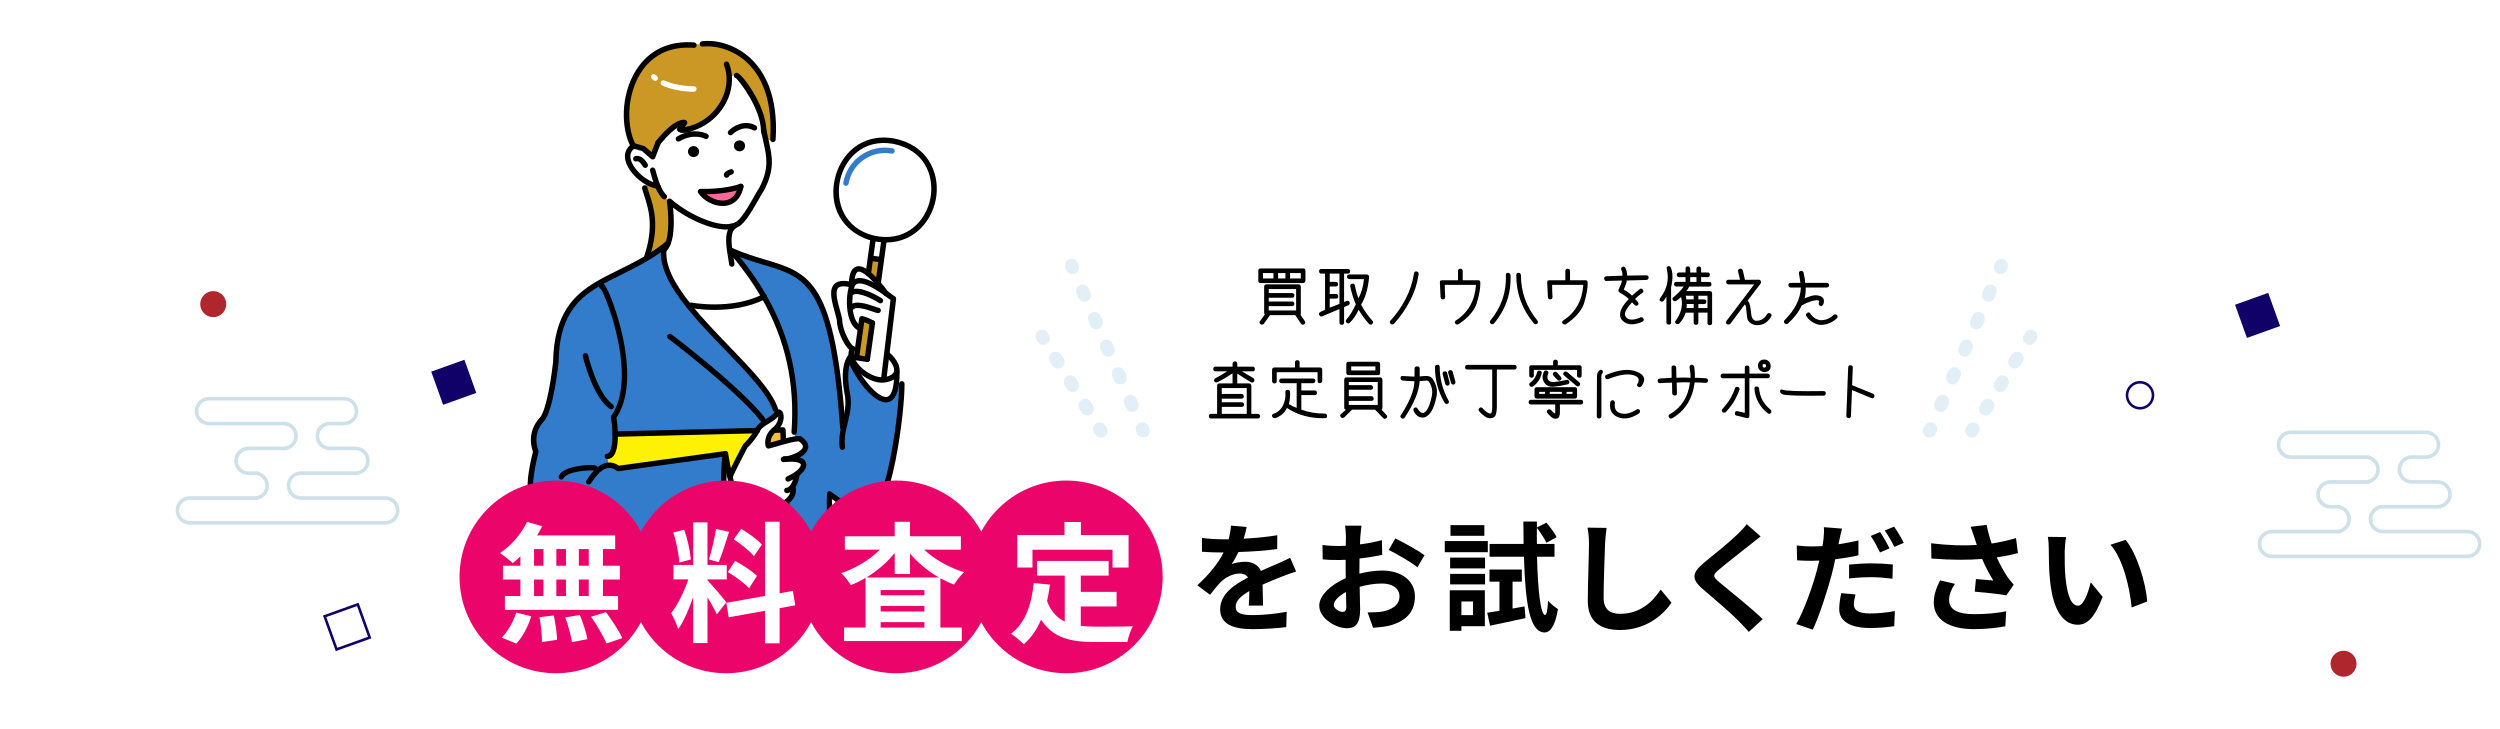 <?xml version="1.0" encoding="UTF-8"?><svg id="_レイヤー_2" xmlns="http://www.w3.org/2000/svg" width="960" height="280" xmlns:xlink="http://www.w3.org/1999/xlink" viewBox="0 0 960 280"><defs><style>.cls-1{fill:#f69;}.cls-2{fill:#eb046a;}.cls-3,.cls-4,.cls-5,.cls-6,.cls-7{fill:none;}.cls-3,.cls-5,.cls-6,.cls-7{stroke-miterlimit:10;}.cls-3,.cls-5,.cls-7{stroke:#e3eff6;stroke-linecap:round;stroke-width:5.11px;}.cls-8{fill:#fff;}.cls-9{fill:#f7bb3d;}.cls-5{stroke-dasharray:1.52 9.12;}.cls-10{filter:url(#drop-shadow-1);}.cls-6{stroke:#100169;}.cls-11{fill:#100169;}.cls-12{fill:#af272d;}.cls-13{fill:#337ccc;}.cls-14{fill:#fff103;}.cls-15{fill:#cee1ea;}.cls-16{fill:#cb9825;}.cls-7{stroke-dasharray:1.65 9.88;}.cls-17{clip-path:url(#clippath);}</style><clipPath id="clippath"><rect class="cls-4" x="184.5" y="2.07" width="179.96" height="219.45"/></clipPath><filter id="drop-shadow-1" x="190.03" y="198.33" width="244.99" height="49.05" filterUnits="userSpaceOnUse"><feOffset dx="2" dy="2"/><feGaussianBlur result="blur" stdDeviation="0"/><feFlood flood-color="#000" flood-opacity=".2"/><feComposite in2="blur" operator="in"/><feComposite in="SourceGraphic"/></filter></defs><g id="_コンテンツ"><rect class="cls-11" x="860.14" y="114.34" width="13.53" height="13.53" transform="translate(10.01 299.77) rotate(-19.73)"/><rect class="cls-11" x="167.48" y="140.03" width="13.53" height="13.53" transform="translate(-39.33 67.44) rotate(-19.73)"/><rect class="cls-6" x="126.55" y="233.97" width="13.53" height="13.53" transform="translate(-73.44 59.14) rotate(-19.73)"/><path class="cls-12" d="M903.32,258.54h0c-2.02,1.87-5.18,1.75-7.06-.27h0c-1.87-2.02-1.75-5.18.27-7.06h0c2.02-1.87,5.18-1.75,7.06.27h0c1.87,2.02,1.75,5.18-.27,7.06Z"/><path class="cls-12" d="M85.28,120.45h0c-2.02,1.87-5.18,1.75-7.06-.27h0c-1.87-2.02-1.75-5.18.27-7.06h0c2.02-1.87,5.18-1.75,7.06.27h0c1.87,2.02,1.75,5.18-.27,7.06Z"/><path class="cls-6" d="M825.16,155.45h0c-2.02,1.87-5.18,1.75-7.06-.27h0c-1.87-2.02-1.75-5.18.27-7.06h0c2.02-1.87,5.18-1.75,7.06.27h0c1.87,2.02,1.75,5.18-.27,7.06Z"/><path class="cls-15" d="M147.96,201.47h-75.06c-3.02,0-5.47-2.45-5.47-5.47s2.45-5.47,5.47-5.47h25.23l.3-.04c1.98-.29,3.47-2.01,3.47-4.02s-1.49-3.73-3.47-4.02l-.3-.04h-2.73c-3.02,0-5.47-2.45-5.47-5.47s2.46-5.47,5.47-5.47h13.81l.3-.04c1.98-.29,3.47-2.01,3.47-4.02s-1.49-3.73-3.47-4.02l-.3-.04h-28.98c-3.02,0-5.47-2.45-5.47-5.47s2.45-5.47,5.47-5.47h51.9c3.02,0,5.47,2.45,5.47,5.47s-2.45,5.47-5.47,5.47h-5.5c-2.24,0-4.06,1.82-4.06,4.06s1.82,4.06,4.06,4.06h9.9c3.02,0,5.47,2.45,5.47,5.47s-2.45,5.47-5.47,5.47h-20.99c-2.24,0-4.06,1.82-4.06,4.06s1.82,4.06,4.06,4.06h32.41c3.02,0,5.47,2.45,5.47,5.47s-2.45,5.47-5.47,5.47ZM72.9,191.94c-2.24,0-4.06,1.82-4.06,4.06s1.82,4.06,4.06,4.06h75.06c2.24,0,4.06-1.82,4.06-4.06s-1.82-4.06-4.06-4.06h-32.41c-3.02,0-5.47-2.45-5.47-5.47s2.45-5.47,5.47-5.47h20.99c2.24,0,4.06-1.82,4.06-4.06s-1.82-4.06-4.06-4.06h-9.9c-3.02,0-5.47-2.45-5.47-5.47s2.45-5.47,5.47-5.47h5.5c2.24,0,4.06-1.82,4.06-4.06s-1.82-4.06-4.06-4.06h-51.9c-2.24,0-4.06,1.82-4.06,4.06s1.82,4.06,4.06,4.06h30.07v.18c2.37.62,4.09,2.8,4.09,5.3s-1.72,4.68-4.09,5.3v.18h-14.9c-2.24,0-4.06,1.82-4.06,4.06s1.82,4.06,4.06,4.06h3.81v.18c2.37.62,4.09,2.8,4.09,5.3s-1.72,4.68-4.09,5.3v.18h-26.32Z"/><path class="cls-15" d="M947.44,214.36h-75.06c-3.02,0-5.47-2.45-5.47-5.47s2.45-5.47,5.47-5.47h25.23l.3-.04c1.98-.29,3.47-2.01,3.47-4.02s-1.49-3.73-3.47-4.02l-.3-.04h-2.73c-3.02,0-5.47-2.45-5.47-5.47s2.46-5.47,5.47-5.47h13.81l.3-.04c1.98-.29,3.47-2.01,3.47-4.02s-1.49-3.73-3.47-4.02l-.3-.04h-28.98c-3.02,0-5.47-2.45-5.47-5.47s2.45-5.47,5.47-5.47h51.9c3.02,0,5.47,2.45,5.47,5.47s-2.45,5.47-5.47,5.47h-5.5c-2.24,0-4.06,1.82-4.06,4.06s1.82,4.06,4.06,4.06h9.9c3.02,0,5.47,2.45,5.47,5.47s-2.45,5.47-5.47,5.47h-20.99c-2.24,0-4.06,1.82-4.06,4.06s1.82,4.06,4.06,4.06h32.41c3.02,0,5.47,2.45,5.47,5.47s-2.45,5.47-5.47,5.47ZM872.38,204.82c-2.24,0-4.06,1.82-4.06,4.06s1.82,4.06,4.06,4.06h75.06c2.24,0,4.06-1.82,4.06-4.06s-1.82-4.06-4.06-4.06h-32.41c-3.02,0-5.47-2.45-5.47-5.47s2.45-5.47,5.47-5.47h20.99c2.24,0,4.06-1.82,4.06-4.06s-1.82-4.06-4.06-4.06h-9.9c-3.02,0-5.47-2.45-5.47-5.47s2.45-5.47,5.47-5.47h5.5c2.24,0,4.06-1.82,4.06-4.06s-1.82-4.06-4.06-4.06h-51.9c-2.24,0-4.06,1.82-4.06,4.06s1.82,4.06,4.06,4.06h30.07v.18c2.37.62,4.09,2.8,4.09,5.3s-1.72,4.68-4.09,5.3v.18h-14.9c-2.24,0-4.06,1.82-4.06,4.06s1.82,4.06,4.06,4.06h3.81v.18c2.37.62,4.09,2.8,4.09,5.3s-1.72,4.68-4.09,5.3v.18h-26.32Z"/><path d="M501.29,103.97v3.84c-.06.52-.35.81-.87.89h-16.34c-.59,0-.89-.3-.89-.89v-3.84c0-.61.3-.91.89-.89h16.31c.59-.02.89.28.89.89ZM501.06,123.32c.27.47.19.88-.23,1.24-.52.23-.92.16-1.22-.23l-2.23-3.33h-9.68l-2.39,3.35c-.45.38-.89.41-1.31.12-.42-.44-.47-.84-.14-1.2l1.83-2.53c-.17-.12-.26-.34-.26-.63v-10.01c0-.61.3-.91.89-.91h12.3c.52,0,.81.3.89.89v10.05c0,.47-.03.73-.09.8l1.64,2.39ZM484.98,106.92h4.03v-2.06h-4.03v2.06ZM487.21,111v1.55h8.95c.58,0,.88.3.89.91,0,.58-.29.87-.87.87h-8.98v1.45h8.95c.52,0,.81.29.89.87-.02.61-.3.91-.87.91h-8.98v1.66h10.52v-8.23h-10.52ZM490.79,104.86v2.06h2.81v-2.06h-2.81ZM499.51,104.86h-4.12v2.06h4.12v-2.06Z"/><path d="M517.54,103.29c.58,0,.88.29.89.87-.02.61-.3.91-.87.91h-1.43v10.9l.94-.4c.55-.22.94-.06,1.17.47.19.53.04.92-.45,1.17l-1.66.7v5.91c0,.62-.3.92-.89.89-.59,0-.89-.3-.89-.91v-5.13l-6.66,2.81c-.52.16-.88-.02-1.1-.54-.23-.53-.09-.91.45-1.15l1.78-.87v-13.85h-1.41c-.56,0-.86-.3-.89-.91,0-.58.3-.87.91-.87h10.1ZM514.35,116.72v-11.65h-3.73v3.16h2.27c.59,0,.89.29.89.87.05.61-.24.91-.87.91h-2.3v2.88h2.37c.58,0,.88.3.91.89,0,.61-.3.91-.89.89h-2.39v3.47l3.73-1.43ZM524.85,105.4c.22,0,.45.1.68.3.14.16.21.38.21.68-.41,4.45-1.44,7.99-3.09,10.62,1.19,2.19,2.62,4.22,4.29,6.09.41.38.45.77.12,1.17-.31.48-.74.55-1.29.21-1.48-1.64-2.84-3.48-4.05-5.51-.97,2.06-2.09,3.7-3.35,4.9-.36.45-.8.45-1.31,0-.39-.3-.38-.71.02-1.24,1.28-1.44,2.47-3.38,3.56-5.81-.84-1.78-1.55-4.04-2.13-6.77-.08-.66.14-1.02.66-1.1.53-.14.91.09,1.12.68.42,2.23.88,3.87,1.38,4.9,1.12-2.12,1.82-4.57,2.09-7.34h-5.62c-.58-.08-.87-.38-.87-.89,0-.59.3-.89.89-.89h6.7Z"/><path d="M544,104.25c.55.09.8.43.77,1.01-.53,3.62-1.64,7.04-3.32,10.25s-3.75,6.17-6.2,8.87c-.42.3-.82.3-1.2,0-.45-.44-.49-.85-.12-1.24,2.34-2.56,4.3-5.38,5.88-8.44s2.63-6.28,3.16-9.66c.05-.61.38-.88,1.01-.8Z"/><path d="M567.2,116.06c-.91,3.08-3.28,5.89-7.12,8.44-.5.2-.9.13-1.2-.21-.41-.45-.32-.88.26-1.27,4.69-3.08,7.23-7.62,7.64-13.62h-11.98c0,1.47.05,3.02.16,4.66-.06.62-.32.91-.77.87-.59.08-.93-.21-1.01-.87-.11-2.12-.2-3.98-.26-5.55,0-.3.05-.52.14-.67s.35-.22.77-.22h6.05v-3.52c0-.61.3-.91.89-.91s.91.3.91.91v3.52h5.88c.56-.05.86.24.89.87.06,1.97-.36,4.49-1.27,7.57Z"/><path d="M580.05,105.56c.3,7.05-1.84,13.29-6.42,18.73-.42.3-.82.3-1.2,0-.45-.45-.49-.86-.12-1.22,4.2-5.08,6.19-10.88,5.95-17.39-.03-.64.24-.95.82-.91.5,0,.82.27.96.8ZM583.24,104.76c.45.02.72.34.8.96,0,6.42,2.1,12.2,6.3,17.34.31.42.31.83,0,1.22-.52.34-.96.31-1.34-.09-4.56-5.5-6.81-11.68-6.75-18.54-.02-.64.31-.94.98-.89Z"/><path d="M608.41,116.06c-.91,3.08-3.28,5.89-7.12,8.44-.5.2-.9.13-1.2-.21-.41-.45-.32-.88.26-1.27,4.69-3.08,7.23-7.62,7.64-13.62h-11.98c0,1.47.05,3.02.16,4.66-.06.62-.32.91-.77.87-.59.08-.93-.21-1.01-.87-.11-2.12-.2-3.98-.26-5.55,0-.3.05-.52.14-.67s.35-.22.77-.22h6.05v-3.52c0-.61.3-.91.89-.91s.91.3.91.91v3.52h5.88c.56-.05.86.24.89.87.06,1.97-.36,4.49-1.27,7.57Z"/><path d="M633.1,106.61c-.08.53-.37.83-.87.89l-7.55.21c-.03.66-.41,1.83-1.15,3.52,1.5.84,2.55,1.61,3.16,2.3.86-.81,1.84-1.63,2.93-2.46.36-.38.77-.34,1.22.12.33.45.29.86-.12,1.22-1.27.91-2.21,1.7-2.84,2.37l1.1,1.24c.34.47.3.88-.14,1.24-.42.23-.82.17-1.2-.19l-.94-.98c-1.77,1.91-2.67,3.36-2.71,4.37s.48,1.71,1.55,2.1,2.56.16,4.46-.7c.52-.12.9.08,1.15.61.19.42,0,.8-.54,1.12-2.59,1.09-4.7,1.24-6.3.43s-2.34-1.99-2.19-3.56,1.25-3.46,3.32-5.66c-.89-.86-2.05-1.67-3.49-2.44-.42-.31-.56-.69-.42-1.12.8-1.69,1.23-2.86,1.29-3.52l-5.77.16c-.61.08-.95-.19-1.03-.8-.03-.64.3-.98,1.01-1.01l5.98-.21c.06-.81-.08-1.54-.42-2.18-.22-.58-.08-.98.42-1.2.41-.25.79-.11,1.15.42.45.94.67,1.91.66,2.93l7.38-.12c.55.02.84.31.89.89Z"/><path d="M641.58,102.7c.83,1.92.87,4.45.12,7.59v13.59c0,.52-.3.77-.91.77-.58-.02-.88-.31-.89-.89v-9.82l-.98,1.48c-.36.42-.77.52-1.22.3-.52-.28-.58-.7-.19-1.27,2.58-3.34,3.45-6.94,2.6-10.78-.19-.72-.1-1.17.26-1.36.52-.23.92-.11,1.22.38ZM656.58,105.51c-.02.61-.3.91-.87.91h-2.48v1.83h3.07c.61.02.91.34.89.98-.02.55-.31.82-.89.82h-7.66c-.28.69-.66,1.26-1.12,1.71h8.88c.7.02,1.05.32,1.05.91v11.32c0,.58-.3.88-.89.89-.59-.02-.89-.28-.89-.8l.02-4.03h-3.52v3.8c0,.58-.3.87-.91.87s-.89-.3-.89-.91v-3.75h-3.09c-.48,1.61-1.34,3.04-2.55,4.29-.44.2-.84.16-1.22-.12-.38-.45-.34-.87.09-1.24,2.06-2.95,2.71-5.92,1.95-8.91-.66.59-1.29,1.08-1.9,1.45-.45.25-.85.19-1.2-.19-.39-.53-.31-.96.23-1.29,1.41-1.09,2.7-2.43,3.89-4.01h-2.84c-.58-.09-.88-.4-.91-.91.03-.59.34-.89.94-.89h3.49v-1.83h-2.46c-.59,0-.89-.3-.89-.89.03-.59.33-.89.89-.89h2.46v-1.43c0-.62.3-.93.89-.91.52,0,.81.29.89.87v1.48h2.41v-1.41c0-.59.3-.89.89-.89s.89.26.89.77v1.52h2.46c.58-.02.88.27.89.87ZM650.37,114.96v-1.41h-3.05c.12.39.19.86.19,1.41h2.86ZM650.37,118.29v-1.55h-2.7c.08.48.06,1-.05,1.55h2.74ZM649.04,106.43v1.83h2.41v-1.83h-2.41ZM655.67,118.29v-4.73h-3.49v1.41h2.18c.58,0,.88.3.89.89-.03.59-.32.89-.87.89h-2.2v1.55h3.49Z"/><path d="M669.24,103.85c.34,1.47.62,2.66.82,3.59l5.34-.02c.3,0,.54.15.73.45s.17.63-.05,1.01l-5.04,6.63c.44.25.76.86.96,1.82s.36,2.09.48,3.4.68,2.12,1.68,2.45c1.88.09,3.32-.73,4.34-2.46.3-.5.7-.64,1.2-.42.58.25.73.66.45,1.22-1.48,2.56-3.61,3.65-6.38,3.26-1.78-.5-2.75-1.53-2.91-3.09s-.28-2.71-.36-3.45-.26-1.17-.53-1.31c-.34.44-2.2,2.92-5.55,7.45-.42.28-.82.34-1.2.16-.5-.33-.59-.76-.26-1.29,3.61-4.81,7.16-9.49,10.64-14.04h-9.87c-.58-.08-.87-.38-.87-.89,0-.59.3-.89.89-.89h4.43c-.27-.97-.52-2.01-.75-3.12-.16-.59.07-.97.68-1.12.61-.09.98.13,1.12.68Z"/><path d="M693.39,110.41c.03,1.75-.11,3.14-.42,4.17-.03-.03.67-.3,2.11-.81s2.77-.52,4.01-.04c1.25.58,1.61,1.6,1.08,3.07-.28.55-.62.79-1.01.73-.59-.17-.85-.52-.77-1.03.28-.72.22-1.11-.19-1.17-1.64-.16-3.77.51-6.38,1.99-1.03,2.39-2.8,4.71-5.3,6.96-.52.28-.96.2-1.34-.23-.23-.52-.16-.92.21-1.22,3.92-3.94,5.97-8.08,6.14-12.42h-3.8c-.58.02-.91-.27-1.01-.87,0-.61.3-.91.91-.91h3.7c-.05-.75-.23-1.95-.54-3.59-.09-.58.16-.91.77-1.01.52-.08.85.15,1.01.68.41,1.77.61,3.07.61,3.91h8.3c.52,0,.81.29.89.87.05.52-.27.82-.96.91h-8.04ZM695.21,120.44c.84,1.36,2.09,2.2,3.73,2.53,2,.05,3.72-.64,5.16-2.06.45-.3.9-.27,1.34.09.3.39.27.8-.09,1.24-1.94,1.78-4.17,2.62-6.7,2.51-2.17-.48-3.84-1.59-4.99-3.33-.3-.53-.2-.95.3-1.24.47-.38.89-.29,1.27.26Z"/><path d="M483.88,159.79c-.02.61-.3.91-.87.91h-17.93c-.58,0-.87-.3-.87-.91s.3-.87.89-.87h2.27v-10.8c0-.59.3-.89.89-.89h5.04v-3.87c-1.81,1.23-3.75,2.38-5.81,3.45-.59.14-1,0-1.22-.45-.19-.48-.04-.86.45-1.12,1.69-.89,3.19-1.77,4.5-2.65h-4.45c-.56,0-.85-.3-.87-.91,0-.59.3-.89.89-.89h6.52v-1.12c0-.59.3-.89.89-.89s.91.32.91.96v1.05h5.88c.53-.05.83.26.89.91,0,.59-.29.89-.87.89h-4.12c1.5.88,3,1.77,4.5,2.67.3.3.37.7.21,1.2-.38.45-.78.56-1.22.33-2.19-1.34-3.95-2.45-5.27-3.33v3.77h4.52c.52,0,.81.29.89.87v10.83h2.46c.52,0,.81.29.89.87ZM469.16,158.93h9.59v-9.91h-9.59v2.25h7.55c.53,0,.84.31.91.94-.03.58-.34.87-.91.87h-7.55v1.38h7.62c.59,0,.91.3.94.89-.02.59-.31.89-.89.89h-7.66v2.7Z"/><path d="M509.59,159.68c.08.58-.21.88-.87.91-5.48.12-10.33-1.18-14.53-3.91-.89,1.84-2.37,3.13-4.43,3.87-.58.12-.98-.06-1.22-.56-.25-.52-.06-.89.56-1.12,1.66-.61,2.86-1.7,3.61-3.28s1.04-3.2.87-4.88c-.08-.64.18-.98.77-1.01.62-.06.96.2,1.01.8.12,1.48-.02,3.04-.42,4.66,1.03.66,2.02,1.14,2.98,1.45v-9.47h-5.81c-.59-.06-.89-.35-.89-.87-.02-.61.28-.91.89-.91h12.12c.58,0,.88.3.89.91-.08.52-.38.8-.89.87h-4.52v2.79h5.11c.56,0,.86.3.89.91-.03.58-.32.87-.87.87h-5.13v5.58c2.77,1.05,5.76,1.55,8.98,1.52.48.02.79.3.91.87ZM489.37,147.23c-.59-.02-.89-.32-.89-.91v-4.29c0-.61.3-.91.89-.91h7.9v-1.92c0-.59.3-.89.89-.89.59-.02.89.28.89.89v1.92h7.8c.59,0,.89.3.89.89v4.27c-.08.52-.38.8-.89.87-.59-.02-.89-.31-.89-.89v-3.33h-15.7v3.42c0,.61-.3.91-.89.89Z"/><path d="M532.4,160.57c-.38.34-.79.34-1.24,0l-3.14-3.26h-8.84l-2.93,2.91c-.52.44-.96.43-1.34-.02-.38-.42-.38-.81-.02-1.17l1.97-1.71c-.45,0-.68-.27-.68-.8v-10.64c0-.64.3-.96.89-.96h12.89c.61.02.91.34.89.96v10.66c-.03.52-.15.77-.35.77l1.9,2.04c.38.41.38.81,0,1.22ZM516.98,143.25v-3.45c0-.59.3-.89.89-.89h11.2c.58,0,.88.33.89.98v3.47c0,.45-.25.68-.75.68h-11.27c-.56,0-.88-.27-.96-.8ZM517.94,146.69v1.2h8.41c.52,0,.81.3.89.91.03.58-.27.87-.89.87h-8.41v2.48h8.67c.52,0,.81.3.89.91,0,.58-.3.87-.89.87h-8.67v1.57h11.11v-8.81h-11.11ZM518.86,140.69v1.57h9.3v-1.57h-9.3Z"/><path d="M538.81,144.4c.66.06,2.11.14,4.36.23l.02-2.95c-.03-.58.23-.91.8-.98.77-.06,1.16.21,1.17.82v3.02l1.9-.14c1.52-.14,2.55.25,3.12,1.17,1.42,2.06,1.9,4.3,1.43,6.71s-1.1,4.27-1.89,5.55-1.65,2.09-2.59,2.4c-1.84.42-3.27-.38-4.27-2.39-.22-.48-.14-.88.23-1.2.5-.31.91-.23,1.24.23.88,1.41,1.68,1.95,2.41,1.62.55-.22,1.09-.83,1.63-1.84s1.02-2.51,1.43-4.5.07-3.82-1.04-5.47c-.17-.47-.7-.63-1.57-.49l-2.04.14c-.19,3.86-2.14,8.59-5.86,14.2-.45.3-.88.3-1.27,0-.38-.47-.38-.88,0-1.22,3.38-5.23,5.08-9.54,5.11-12.91-2.44-.09-3.98-.2-4.64-.3-.47-.06-.7-.4-.68-1.01.06-.61.39-.84.98-.7ZM552.85,140.97c0,4.42,1.11,8.67,3.33,12.75.28.36.27.76-.02,1.2-.53.3-.98.26-1.36-.12-2.55-4.38-3.8-8.95-3.75-13.73-.03-.67.27-1,.89-.98.59-.06.9.23.91.89ZM555.71,143.29l.96,3.7c.09.52-.12.88-.66,1.1-.53.02-.88-.2-1.03-.66l-.98-3.7c-.16-.73.08-1.11.7-1.12.59-.08.93.15,1.01.68ZM557.82,142.73l1.05,3.82c.08.5-.11.88-.56,1.12-.47.09-.84-.09-1.1-.56l-1.08-3.82c-.16-.58.04-.95.59-1.12.52-.14.88.05,1.1.56Z"/><path d="M582.39,141c-.02.61-.3.91-.87.91h-6.73v14.6c0,.8-.11,1.62-.32,2.48s-.77,1.38-1.66,1.56-1.77-.03-2.61-.63-1.57-1.25-2.18-1.96c-.34-.39-.34-.8.02-1.22.41-.41.82-.41,1.24,0,.62.7,1.21,1.23,1.75,1.59s.99.51,1.36.46.57-.82.62-2.29v-14.6h-9.54c-.59,0-.88-.3-.87-.89s.32-.89.91-.89h17.98c.56,0,.86.29.89.87Z"/><path d="M607.91,154.43c-.02.59-.31.89-.89.89h-8.02v3.16c0,.62-.11,1.15-.32,1.58s-.63.67-1.25.73-1.22-.18-1.79-.7-1.06-1.02-1.46-1.49c-.36-.52-.29-.92.21-1.22.36-.31.76-.28,1.2.09.36.41.72.76,1.08,1.07s.54.27.54-.11v-3.12h-9.33c-.56,0-.86-.3-.89-.89.03-.59.33-.89.89-.89h19.15c.58,0,.88.3.89.89ZM588.64,148.43c-.47.2-.87.13-1.2-.21-.36-.55-.29-.98.21-1.31,1.33-.98,2.19-2.27,2.58-3.87.14-.59.51-.82,1.1-.68.58.09.8.43.68,1.01-.48,2.12-1.61,3.81-3.38,5.06ZM587.23,144.14v-3c0-.59.3-.89.91-.89h8.25v-1.24c0-.59.3-.89.91-.89s.89.3.89.89v1.24h8.27c.59,0,.89.29.89.87v3.02c0,.58-.29.88-.87.89-.61-.03-.91-.33-.91-.89v-2.11h-16.57v2.11c0,.58-.29.88-.87.89-.61-.03-.91-.33-.91-.89ZM589.25,152.11v-2.53c0-.59.3-.89.91-.89h14.55c.59,0,.89.29.89.87v2.58c0,.61-.29.91-.87.91h-14.6c-.59,0-.89-.31-.89-.94ZM591.05,151.24h2.27v-.77h-2.27v.77ZM594.5,143.5c-.41.89-.41,1.67-.01,2.34s1.23.95,2.48.83,2.75-.37,4.49-.76c.5-.2.88-.03,1.15.52.17.56-.05.95-.66,1.15-1.91.47-3.68.77-5.33.91s-2.86-.41-3.64-1.64-.84-2.58-.16-4.03c.22-.52.6-.67,1.15-.47.58.2.76.59.54,1.15ZM599.75,151.24v-.77h-4.64v.77h4.64ZM598.04,145.87l-1.5-1.62c-.38-.53-.34-.97.12-1.31.38-.3.77-.27,1.2.07l1.52,1.71c.33.44.3.84-.07,1.22-.47.33-.89.3-1.27-.07ZM605.33,148.17l-4.71-3.98c-.44-.38-.47-.78-.09-1.22.36-.38.76-.42,1.2-.14l4.73,3.98c.44.38.46.8.07,1.27-.38.39-.77.42-1.2.09ZM603.83,150.47h-2.27v.77h2.27v-.77Z"/><path d="M615.33,142.26c.3.36.27.76-.09,1.2-.27.28-.37.95-.3,2.02v14.37c-.08.52-.38.8-.89.87-.59-.06-.89-.36-.89-.89l.07-14.48c-.02-1.33.13-2.19.45-2.58.61-.84,1.16-1.01,1.66-.49ZM628.55,142.74c3.03,1.21,3.62,3.07,1.78,5.57-.36.34-.77.45-1.22.3-.52-.36-.62-.77-.33-1.22,1.02-1.72.4-2.85-1.84-3.4s-5.38-.02-9.41,1.57c-.58.16-.95-.04-1.12-.59-.16-.53.03-.89.56-1.08,4.69-1.98,8.55-2.37,11.58-1.16ZM619.36,153.68c.44.16.7.48.77.98-.34,2.16.37,3.5,2.14,4.03s3.85.05,6.22-1.45c.44-.3.84-.19,1.22.33.16.53.02.95-.42,1.24-2.92,1.89-5.59,2.36-7.99,1.39s-3.39-2.88-2.95-5.75c.14-.52.48-.77,1.01-.77Z"/><path d="M655.9,146.11c-.09.64-.42.95-.98.91-1.47-.11-2.86-.16-4.17-.16-.81,6.33-3.7,10.91-8.65,13.76-.53.2-.93.09-1.2-.33-.31-.55-.2-.96.33-1.24,4.42-2.53,7-6.59,7.73-12.19-1.5-.12-3.2-.11-5.11.05l.09,4.1c-.02.61-.28.9-.8.87-.59-.06-.93-.34-1.01-.84l-.07-4.1c-1.27,0-2.78.06-4.55.19-.59.05-.92-.23-.98-.82-.03-.61.26-.93.87-.96,1.78-.12,3.29-.22,4.52-.28l-.05-3.84c-.03-.62.27-.92.91-.89.56,0,.85.3.87.89l.09,3.82c2.02-.09,3.82-.09,5.41.02.05-1.12-.07-2.42-.35-3.89-.08-.59.14-.96.66-1.1.53-.08.91.15,1.12.68.23,1.61.32,3.05.26,4.31,1.28,0,2.66.06,4.12.19.61.05.91.34.91.87Z"/><path d="M678.74,145.24h-6.98v14.44c0,.78-.42,1.05-1.27.8l-3.63-.89c-.53-.09-.75-.43-.66-1.01.09-.62.46-.84,1.1-.66l2.7.61v-13.29h-8.39c-.59,0-.89-.3-.89-.89s.3-.89.89-.89h8.39v-2.2c0-.59.3-.89.89-.89.59-.02.89.3.89.96v2.13h6.94c.59,0,.9.3.91.89-.02.59-.31.89-.89.89ZM667.98,149.65c-.31.92-.85,2.12-1.62,3.61s-1.98,3.15-3.66,4.99c-.44.28-.84.3-1.22.05-.36-.42-.37-.85-.02-1.29,1.52-1.7,2.63-3.24,3.34-4.61s1.18-2.43,1.39-3.18c.14-.56.51-.78,1.1-.66.58.16.8.52.68,1.08ZM680.12,158.43c-.33.52-.73.62-1.22.33-3.12-2.44-4.86-5.56-5.2-9.38-.03-.66.23-.98.8-.98.53-.02.86.23.98.73.3,3.33,1.74,6.03,4.34,8.11.42.34.52.74.3,1.2ZM675.75,138.7c.43-.42.97-.63,1.63-.63.59-.05,1.15.13,1.68.53s.82.99.88,1.77c.06,1.66-.8,2.49-2.6,2.51-1.48-.28-2.25-1.12-2.3-2.51.05-.69.29-1.24.71-1.66ZM677.4,141.18c.55-.02.8-.28.77-.8-.05-.39-.31-.59-.8-.61-.36.03-.54.23-.54.59-.03.45.16.73.56.82Z"/><path d="M700.21,150.18c.59,0,.9.28.91.84-.03.61-.33.91-.89.91-9.44.12-14.68-.05-15.73-.52-.64-.25-.96-.66-.96-1.22.05-.59.38-.77.98-.54,1.02.48,6.24.66,15.68.52Z"/><path d="M719.77,152.32c-.22.58-.59.77-1.1.56l-7.5-3.09-.4,9.87c-.06.64-.35.94-.87.89-.61-.03-.91-.33-.91-.89l.7-18.47c.02-.72.35-1.02,1.01-.91.56.06.82.36.77.89l-.26,6.75,8.09,3.3c.41.19.56.55.47,1.1Z"/><line class="cls-3" x1="779.79" y1="129.17" x2="779.34" y2="129.89"/><line class="cls-5" x1="774.52" y1="137.64" x2="760.07" y2="160.88"/><line class="cls-3" x1="757.66" y1="164.75" x2="757.21" y2="165.48"/><line class="cls-3" x1="768.5" y1="101.94" x2="768.16" y2="102.72"/><line class="cls-7" x1="764.24" y1="111.79" x2="743.29" y2="160.16"/><line class="cls-3" x1="741.33" y1="164.69" x2="740.99" y2="165.48"/><line class="cls-3" x1="400.16" y1="129.17" x2="400.61" y2="129.89"/><line class="cls-5" x1="405.43" y1="137.64" x2="419.89" y2="160.88"/><line class="cls-3" x1="422.3" y1="164.75" x2="422.75" y2="165.48"/><line class="cls-3" x1="411.46" y1="101.94" x2="411.79" y2="102.72"/><line class="cls-7" x1="415.72" y1="111.79" x2="436.67" y2="160.16"/><line class="cls-3" x1="438.63" y1="164.69" x2="438.97" y2="165.48"/><g class="cls-17"><path class="cls-8" d="M339.42,144.95c.21-1.72.61-5.02,1.07-8.86h0l.36.04c2.43,2.19,3.93,4.74,3.46,6.7-.35,1.47-1.79,2.61-4.75,3.03l-.14-.89h0Z"/><path class="cls-8" d="M335.32,91.49c-23.4-5.71-15.96-41.48,7.86-37.28,23.96,4.79,18.09,38.69-3.7,37.84-1.33-.05-2.71-.23-4.15-.56h0Z"/><path class="cls-8" d="M344.41,142.85c0,1.65-.06,3.08-.2,4.3-1.92,16.76-17.07-4.43-17.54-9.57l.02-.02.38-.11c1.28,4.36,7.92,9.01,12.34,8.43.05,0,.1-.02.16-.02,2.96-.41,4.4-1.56,4.75-3.03l.09.02Z"/><path class="cls-8" d="M335.28,91.65l.05-.16c1.44.33,2.82.51,4.15.56v.21c-.29,1.97-.65,4.67-1.03,7.44l-1.23-.17h0s-2.86-.39-2.86-.39h0l-.11-.02h0c.35-2.57.71-5.17,1.03-7.48h0Z"/><path class="cls-16" d="M334.25,99.13l.11.02h0l2.86.38h0s1.23.18,1.23.18c-.45,3.3-.92,6.7-1.25,9.08l-.03.02c-1.14-1.32-2.46-2.71-3.76-3.77l.02-.02c.26-1.84.54-3.86.81-5.89h0Z"/><path class="cls-16" d="M333.03,137.96l-4.18-.63.05-.33c.1-.72.24-1.69.4-2.82.34-2.42.78-5.51,1.14-8.08.21-1.5.39-2.82.52-3.71,1.46.37,2.82.96,4.04,1.65h0l-1.96,13.91h0Z"/><path class="cls-8" d="M327.44,133.9l1.85.28c-.16,1.13-.3,2.1-.4,2.82l-.05.33,4.18.63h0s1.96-13.92,1.96-13.92h0c-1.22-.69-2.58-1.28-4.04-1.65-.13.89-.31,2.21-.52,3.71l-.37-.05c-4.81-2.59-4.25-13-2.8-16.6h0c2.15-4.01,8.76.16,12.87,3.11,1.3.93,2.36,1.74,2.94,2.13-.45,3.69-1.65,13.66-2.58,21.4-.47,3.84-.86,7.14-1.07,8.86h0s.14.9.14.9c-.05,0-.1.02-.16.02-4.43.58-11.06-4.07-12.34-8.43-.37-1.24-.3-2.47.37-3.54Z"/><path class="cls-8" d="M337.17,108.82c1.35,1.56,2.44,3.03,2.96,3.73-4.11-2.95-10.72-7.12-12.87-3.12h0s-.26-.09-.26-.09h0c.09-7.51,3.2-6.93,6.42-4.31,1.3,1.06,2.61,2.45,3.76,3.77h0Z"/><path class="cls-8" d="M327.26,109.44c-1.45,3.61-2.01,14.01,2.8,16.6l.37.05c-.36,2.57-.79,5.66-1.14,8.08l-1.85-.28c-1.46-.26-5.1-6.77-5.06-11.07-1.22-6.07-6.15-16.18,4.61-13.49h0l.26.09Z"/><path class="cls-13" d="M303.83,187.47c1.68-1.66,2.36-5.19,2.08-5.34l-.03-.05c4.29-3.07,3.92-6.52-4.48-5.74,4.02-.47,11.74-3.82,5.74-7.88-.4-.07-1.01-.03-1.74.08l-.44-2.61c1.22-16.48-1.26-33.99-11.56-51.99-3.38-5.89-7.58-11.82-12.77-17.79,25.1,11.21,37.95-.77,43.04,68.11l.31.07c.95-4.29,2.48-8.29,1.24-13.87-1.79-10.27,1.34-13.42,1.34-13.42,0,0,.02.18.13.52l-.02.02c.47,5.15,15.62,26.33,17.54,9.57l2.09.24c.13,11.85-5.33,50.14-12.87,51.03-2.64.31-14.94-8.76-14.94-8.76-.57-.14,1.44,31.5.92,47.23,0,0-49.45,4.88-83.85,2.79-.52-1.87.07-3.26.89-10.96,21.44-.19,59.65-.5,67.31-.56l-1.74-35.31h0s-.09-.12-.09-.12h0c1.8-1.35,2.89-3.03,2.64-5.13l-.74-.12Z"/><path class="cls-8" d="M298.65,158.32c1.45-.81,2.28,3.72-1.21,6.64-.09.07-.18.14-.26.21-3.15,2.62-2.22,6.18-2.08,6.04.56-.11,3.1-.93,5.75-1.65,1.61-.44,3.27-.84,4.54-1.03.73-.11,1.34-.15,1.74-.08,6,4.06-1.72,7.41-5.74,7.88,8.4-.78,8.77,2.67,4.48,5.74l.03.05c.27.16-.4,3.69-2.08,5.34l.74.12c.24,2.09-.85,3.77-2.64,5.12-4.41,3.34-13.07,4.71-16.35,5.55h0s-.23.13-.23.13c-2.15-3.81-3.89-10.1-5.1-15.53l.23-.05h0c.43-1.64,5.72-11.6,5.72-11.6.05,0,3.24-3.14,4.57-5.87.05-.1.09-.19.14-.3,1.6-3.04,5.88-3.5,7.75-6.73Z"/><path class="cls-9" d="M285.58,198.27c3.27-.84,11.94-2.21,16.35-5.55h0s.09.12.09.12h0s1.74,35.32,1.74,35.32c-7.66.06-45.87.37-67.31.56-6.67.05-11.73.09-13.72.11l-1.1-20.97c18.9,2.19,48.92-1.16,61.6-3.83-.67-.34-1.27-.86-1.78-1.51l.59-.27,4.76-1.78c-.5-.55-.98-1.25-1.44-2.07l.23-.12h0Z"/><path class="cls-8" d="M297.44,164.97c3.48-2.92,2.65-7.45,1.21-6.64l-.93-1.22h0c-3.34-10.27-21.42-25-33.01-39.37l.62-.51s15.57,3.03,28.08-3.28c10.3,18,12.79,35.51,11.56,51.99l.44,2.61c-1.28.19-2.93.59-4.54,1.03l-.22-4.47-3.45.09h0c.08-.08.17-.15.26-.22Z"/><path class="cls-9" d="M297.19,165.18h0s3.45-.08,3.45-.08l.22,4.47c-2.65.72-5.19,1.54-5.75,1.65-.15.14-1.07-3.42,2.08-6.04Z"/><path class="cls-8" d="M257.11,77.28c7.45,6.58,19.04,11.11,24.16,9.5l.14.47c-1.87,1.66-1.7,5.5-1.22,8.9l.44-.02c5.19,5.97,9.39,11.91,12.77,17.79-12.51,6.31-28.08,3.28-28.08,3.28l-.62.51c-6.14-7.61-10.45-15.11-9.81-21.82.68-.58,1.21-1.42,1.6-2.41,2.21-5.56.61-16.22.61-16.22Z"/><path class="cls-14" d="M233.21,175.25c2.5-.14,3.07-4.53,3.01-8.56h.04l54.5-1.36h0c-1.33,2.74-4.52,5.88-4.57,5.88,0,0-5.29,9.95-5.72,11.59h0s-.23.06-.23.06c-.82-3.6-1.39-6.82-1.71-8.68l-41.17,5.69c-1.3-1-2.54-1.36-3.71-1.27l-.45-3.36Z"/><path class="cls-8" d="M281.44,202.52c-4.88-6.11-3.48-24.44-2.9-28.33.32,1.86.89,5.08,1.71,8.68,1.21,5.43,2.96,11.72,5.1,15.53.46.82.94,1.52,1.44,2.07l-4.76,1.78-.59.27Z"/><path class="cls-1" d="M284.46,71.6c-1.83,9.34-11.79,7.25-15.47,1.96,9.68.19,15.15-1.85,15.47-1.96Z"/><path class="cls-16" d="M293.45,50.95c-.07-.28-.12-.58-.19-.89-.18-9.79-10.31-21.96-10.41-21.05l-2.85.18c.64,8.44-5.36,17.37-14.54,20.1l-.02.02c-.53.23-1.09.37-1.63.45-.02,0-.03,0-.05,0-.89.14-1.72.11-2.2.03-.02,0-.02,0-.04,0-.22-.06-.33-.14-.37-.16.02-.03.06-.09.12-.17.03-.05.08-.12.12-.19,0-.02.02-.03.03-.04,0,0,0-.02.02-.02.45-.67,1.29-1.9,1.45-2.12,0,0-2.97-1.21-10.18,7.68l-2.09,5.44-3.59-3.14-3.74-1.06s-.04.02-.05.04l-.08-.12c-6.42-11.75-1.59-39.61,22.12-38.67l4.46-.39c8.83-1.17,29.08,5.4,27.08,36.68l-2.72.45c-.22-.97-.44-1.98-.65-3.05Z"/><path class="cls-16" d="M256.45,93.48c-2.53,2.08-5.1,3.83-7.68,5.39l-.3-.51c4.66-13.95.25-21.56-.89-26.18l1.05-2.13c1.31.73,2.67,1.22,3.93,1.38l.13.32c.61,1.49,1.87,3.37,2.43,3.76l1.99,1.77s1.59,10.66-.61,16.22l-.05-.02h0Z"/><path class="cls-13" d="M298.65,158.32c-1.87,3.23-6.14,3.69-7.75,6.73-.05.1-.09.19-.14.3h0s-54.5,1.35-54.5,1.35h-.04c-.04-2.98-.44-5.76-.63-6.47,11.35-16.23-3.69-51.51-4.5-50.3l-1.76-.79h0c5.8-3.46,12.61-6.16,19.43-10.27,2.58-1.56,5.16-3.31,7.68-5.39h0s.05.03.05.03c-.4,1-.93,1.84-1.6,2.41-.65,6.7,3.67,14.21,9.81,21.82,11.6,14.37,29.67,29.09,33.01,39.36h0s.93,1.23.93,1.23Z"/><path class="cls-8" d="M250.63,65.35s.96,3.73,1.93,6.09c-1.26-.16-2.61-.65-3.93-1.38-3.46-1.91-6.69-5.42-7.44-8.67l2.96-.42s1.76-.78,3.62,2.48l2.87,1.91Z"/><path class="cls-8" d="M284.46,71.6c-.32.11-5.79,2.15-15.47,1.96,3.68,5.29,13.64,7.38,15.47-1.96ZM282.85,29.02c.09-.91,10.23,11.25,10.41,21.05.07.31.12.61.19.89.21,1.07.44,2.08.65,3.05,1.38,6.12,2.5,10.62-1.66,18.68-1.84,2.61-6.66,12.89-9.94,13.71l-1.04.34c-.06.02-.12.04-.19.05-5.13,1.6-16.71-2.92-24.16-9.5l-1.99-1.77c-.56-.39-1.82-2.27-2.43-3.76l-.13-.32c-.96-2.36-1.93-6.07-1.93-6.09l-2.87-1.91c-1.86-3.26-3.62-2.48-3.62-2.48l-2.96.42c-.47-2.04.03-3.97,2.05-5.34.02-.02.04-.02.05-.04l3.74,1.06,3.59,3.14,2.09-5.44c7.21-8.89,10.18-7.68,10.18-7.68-.16.23-1,1.45-1.45,2.12,0,0-.02.02-.02.02-.02.02-.02.03-.03.04-.05.07-.09.13-.12.19-.07.09-.12.16-.12.17h0c-.09.05.06.12.38.16.02,0,.02,0,.04,0,.4.11,1.1.19,2.2-.03.02,0,.03,0,.05,0,.54-.08,1.1-.22,1.63-.45l.02-.02c9.18-2.73,15.17-11.66,14.54-20.1l2.85-.18ZM282.9,56.01c-.02,1.4,2.19,1.4,2.16,0,.02-1.41-2.19-1.41-2.16,0ZM265.24,58.21c-.02,1.4,2.19,1.4,2.16,0,.02-1.41-2.19-1.41-2.16,0Z"/><path class="cls-13" d="M231.1,109.93c.81-1.21,15.85,34.07,4.5,50.3.19.71.59,3.49.63,6.47.06,4.02-.51,8.42-3.01,8.56l.45,3.36c1.17-.09,2.41.26,3.71,1.27l41.17-5.69c-.58,3.89-1.98,22.22,2.9,28.33.51.65,1.11,1.17,1.78,1.51-12.68,2.67-42.7,6.02-61.6,3.83-3.81-.45-7.17-1.12-9.84-2.07-10.83-.69-6.22-13.32-7.74-16.76-1.52-3.42,1.7-15.62,1.7-15.62-2.82-7.65,2.45-12.46,2.45-12.46,3.34-4.09,5.23-21.8,5.23-21.8.27-17.37,6.86-24.62,15.91-30.02h0s1.76.79,1.76.79Z"/><path d="M293.45,52c-.47,0-.9-.32-1.02-.8-.05-.18-.09-.37-.13-.57l-.07-.34c-.13-.57.23-1.13.79-1.25.56-.13,1.13.23,1.25.79l.08.37c.04.17.07.33.11.49.14.56-.2,1.13-.76,1.27-.09.02-.17.03-.25.03Z"/><path d="M263.82,50.81c-.49,0-.93-.35-1.03-.85-.11-.57.26-1.12.83-1.23.29-.06.6-.14.96-.25.56-.17,1.14.15,1.31.7.17.55-.15,1.14-.7,1.31-.46.14-.83.23-1.16.3-.07.01-.14.02-.2.02Z"/><path d="M262.48,50.96c-.44,0-.83-.05-1.19-.15-.56-.15-.89-.73-.73-1.29.15-.56.74-.89,1.29-.73.23.06.76.14,1.72-.05.57-.11,1.12.26,1.23.83.11.57-.26,1.12-.83,1.23-.54.11-1.04.16-1.49.16Z"/><path d="M261.53,50.84c-.1,0-.19-.01-.29-.04-.3-.09-.5-.2-.63-.27-.49-.3-.65-.95-.35-1.44.3-.49.94-.65,1.43-.35,0,0,.01,0,.02.01.01,0,.04.02.1.04.56.16.88.74.72,1.3-.13.46-.55.76-1.01.76Z"/><path d="M261.15,50.68c-.58,0-1.05-.47-1.05-1.05,0-.39.2-.64.36-.83.37-.45,1.03-.52,1.48-.15.45.37.52,1.03.15,1.48l-.04.06c-.18.3-.52.5-.9.5Z"/><path d="M261.4,50.32c-.16,0-.33-.04-.49-.12-.51-.27-.71-.9-.44-1.42.05-.1.15-.23.24-.31.42-.4,1.08-.38,1.48.04.37.39.38.99.04,1.4-.2.27-.51.41-.84.41Z"/><path d="M250.62,61.25c-.25,0-.5-.09-.69-.26l-3.41-2.99-3.51-.99c-.56-.16-.88-.74-.72-1.3.16-.56.74-.88,1.3-.72l3.74,1.06c.15.04.29.12.41.22l2.45,2.15,1.55-4.04c.21-.54.81-.81,1.36-.6.54.21.81.82.6,1.36l-2.09,5.44c-.12.32-.4.56-.73.64-.08.02-.17.03-.25.03Z"/><path d="M326.69,138.6c-.46,0-.88-.3-1.01-.76-.16-.56.16-1.14.72-1.3l.38-.11c.55-.16,1.14.14,1.31.69.17.54-.1,1.12-.64,1.3-.02,0-.08.03-.09.03l-.38.11c-.1.03-.19.04-.29.04Z"/><path d="M254.9,96.97c-.3,0-.59-.13-.8-.37-.38-.44-.32-1.1.12-1.48.51-.43.95-1.11,1.31-2,2.08-5.24.57-15.58.55-15.68-.06-.44.15-.87.54-1.08.39-.21.86-.16,1.2.14,7.11,6.27,18.36,10.79,23.16,9.29l.13-.04c.55-.18,1.15.1,1.34.64.19.54-.07,1.13-.6,1.33-.1.04-.2.06-.3.09-4.96,1.55-15.43-2.2-23.08-8.06.34,3.6.64,10.08-.98,14.15-.48,1.21-1.12,2.16-1.9,2.82-.2.17-.44.25-.68.25Z"/><path d="M282.5,87.44c-.47,0-.9-.32-1.02-.79-.14-.56.2-1.13.76-1.27,1.98-.5,5.44-6.6,7.3-9.87.8-1.41,1.49-2.63,2-3.36,3.87-7.54,2.92-11.76,1.61-17.59l-.07-.32c-.22-.98-.45-2-.66-3.08-.11-.57.26-1.12.83-1.23.57-.11,1.12.26,1.23.83.21,1.06.43,2.06.65,3.02l.07.32c1.36,6.04,2.44,10.82-1.82,19.07-.02.04-.05.08-.08.12-.45.64-1.14,1.85-1.93,3.25-3.15,5.56-5.97,10.21-8.61,10.87-.09.02-.17.03-.26.03ZM292.44,72.68h0,0Z"/><path d="M293.25,51.11c-.57,0-1.04-.46-1.05-1.03-.15-8.2-7.87-18.51-9.58-20.04-.52-.11-.88-.59-.82-1.13.05-.54.56-.99,1.1-.99.01,0,.03,0,.04,0,1.89.08,11.19,12.66,11.36,22.12.01.58-.45,1.06-1.03,1.07h-.02Z"/><path d="M252.71,55.81c-.23,0-.47-.08-.66-.23-.45-.36-.52-1.03-.15-1.48,7.33-9.04,10.78-8.24,11.39-7.99.29.12.52.37.61.67.09.3.04.63-.14.9-.09.13-.42.61-.76,1.12.2-.01.41-.04.62-.07,0,0,0,0,.01,0,.01,0,.03,0,.05,0,.5-.07.96-.2,1.35-.37.53-.23,1.15,0,1.38.54.23.53,0,1.15-.54,1.38-.57.25-1.2.43-1.89.53-.01,0-.03,0-.04,0h0c-.86.14-1.81.15-2.53.03h0s-.03,0-.05,0c-.33-.05-1.13-.19-1.26-.99-.04-.27.03-.56.19-.78.02-.03.04-.06.07-.09l.04-.06s.03-.05.05-.08c-1.47.85-3.73,2.69-6.91,6.61-.21.26-.51.39-.82.39ZM260.57,48.62s-.01.02-.02.03c0,0,.01-.02.02-.03Z"/><path d="M265.46,50.34c-.45,0-.87-.29-1-.75-.16-.56.15-1.14.71-1.31,8.35-2.48,14.41-10.83,13.79-19.01-.1-1.45-.42-2.87-.96-4.23-.21-.54.05-1.15.59-1.36.54-.21,1.15.05,1.36.59.61,1.56.98,3.19,1.1,4.84.7,9.27-5.87,18.38-15.28,21.18-.1.03-.2.04-.3.04Z"/><path d="M243.16,56.98c-.37,0-.73-.2-.92-.55-3.75-6.86-4.07-19.7,1.9-29.32,3.24-5.23,9.55-11.35,21.18-10.9.41.02.82.04,1.24.07.58.04,1.01.55.97,1.13-.05.58-.55,1.02-1.13.97-.39-.03-.77-.05-1.16-.07-10.62-.43-16.37,5.16-19.32,9.91-5.49,8.85-5.22,21.01-1.84,27.21.28.51.09,1.15-.42,1.42-.16.09-.33.13-.5.13Z"/><path d="M252.56,72.49s-.09,0-.14,0c-1.36-.18-2.85-.7-4.3-1.51-3.9-2.15-7.18-6-7.96-9.35-.62-2.65.26-4.93,2.48-6.43,0,0,.01-.01.02-.02.41-.31,1-.28,1.37.1.41.41.41,1.07,0,1.48-.04.04-.11.1-.17.14-.01,0-.03.02-.04.03-1.51,1.02-2.04,2.41-1.62,4.23.64,2.77,3.56,6.13,6.93,7.99,1.23.68,2.46,1.12,3.56,1.26.57.07.98.6.91,1.18-.07.53-.52.91-1.04.91Z"/><path d="M296.82,54.6s-.05,0-.07,0c-.58-.04-1.02-.54-.98-1.11.83-13.05-2.26-23.25-8.95-29.5-5.39-5.04-12.4-6.68-16.94-6.08-.58.07-1.1-.33-1.18-.9-.08-.57.33-1.1.9-1.18,4.67-.62,12.36.74,18.65,6.62,5,4.67,10.72,13.86,9.61,31.16-.04.56-.5.98-1.05.98Z"/><path d="M280.52,51.97c-.26,0-.52-.1-.73-.29-.42-.4-.43-1.06-.03-1.48,1.68-1.75,6.03-4.42,10.46-2.03.51.28.7.91.42,1.42-.27.51-.91.7-1.42.42-4.12-2.23-7.8,1.48-7.96,1.64-.21.21-.48.32-.75.32Z"/><path d="M255.11,76.56c-.2,0-.4-.06-.58-.18-.84-.58-2.2-2.74-2.81-4.22-.22-.54.03-1.15.57-1.37.53-.22,1.15.03,1.37.57.59,1.44,1.73,3.04,2.07,3.3.46.34.57,1,.23,1.46-.21.29-.53.44-.85.44Z"/><path d="M252.55,72.49c-.41,0-.81-.25-.97-.65-.82-2.02-2.01-6.09-2.01-6.49,0-.58.47-1.05,1.05-1.05.5,0,.92.35,1.03.83.12.48,1.02,3.82,1.87,5.92.22.54-.04,1.15-.57,1.37-.13.05-.26.08-.4.08ZM251.68,65.35h0,0Z"/><path d="M247.76,64.49c-.36,0-.72-.19-.91-.53-1.26-2.22-2.28-2.05-2.28-2.04-.53.23-1.15,0-1.38-.53-.23-.53,0-1.15.54-1.38.11-.05,2.65-1.11,4.95,2.92.29.5.11,1.14-.39,1.43-.16.09-.34.14-.52.14Z"/><path d="M277.48,79.11c-3.47,0-7.25-1.94-9.35-4.95-.22-.32-.25-.75-.06-1.09.18-.34.54-.55.93-.55h.02c8.55.16,13.69-1.4,15.06-1.89.36-.12.77-.06,1.06.19.28.25.44.62.36.99-.77,3.91-2.98,6.45-6.25,7.13-.57.12-1.16.18-1.76.18ZM271.35,74.61c2.11,1.81,5.05,2.77,7.45,2.27,1.92-.4,3.32-1.68,4.12-3.72-2.25.59-6.16,1.36-11.57,1.45ZM284.46,71.6l.34.99-.34-.99Z"/><path d="M284.45,72.64c-.16,0-.33-.04-.48-.12-.51-.27-.71-.9-.44-1.41v-.02c.28-.51.91-.71,1.43-.44.51.27.71.9.44,1.42-.19.36-.56.57-.94.57Z"/><path d="M248.46,99.41c-.11,0-.22-.02-.33-.05-.55-.18-.85-.78-.66-1.33,3.76-11.25,1.44-18.25-.08-22.88-.33-1.01-.62-1.89-.83-2.71-.14-.56.21-1.13.77-1.27.56-.14,1.13.21,1.27.77.18.75.46,1.58.78,2.56,1.62,4.9,4.06,12.3.08,24.21-.15.44-.56.72-1,.72Z"/><path d="M281.02,102.44c-.53,0-.99-.41-1.04-.95-.05-.55-.19-1.36-.35-2.28-.15-.88-.32-1.87-.47-2.9-.49-3.5-.75-7.77,1.56-9.83.23-.21.48-.39.75-.53.51-.27,1.15-.08,1.42.43.27.51.08,1.15-.43,1.42-.11.06-.22.14-.34.24-1.78,1.58-1.11,6.39-.89,7.98.14,1.01.31,1.97.46,2.83.17.97.31,1.81.37,2.44.06.58-.37,1.09-.94,1.14-.03,0-.07,0-.1,0Z"/><path d="M297.72,158.14c-.44,0-.85-.28-1-.72-2.03-6.23-9.93-14.41-18.29-23.08-5.02-5.2-10.22-10.59-14.54-15.95-7.44-9.22-10.63-16.4-10.04-22.57.06-.58.57-1,1.15-.94.58.06,1,.57.94,1.14-.54,5.6,2.51,12.29,9.58,21.06,4.27,5.29,9.43,10.64,14.42,15.81,8.53,8.84,16.6,17.19,18.78,23.89.18.55-.12,1.14-.67,1.32-.11.04-.22.05-.32.05Z"/><path d="M304.97,166.98s-.05,0-.08,0c-.58-.04-1.01-.55-.97-1.12,1.39-18.73-2.35-35.54-11.43-51.39-3.42-5.97-7.68-11.9-12.65-17.63-.38-.44-.33-1.1.1-1.48.44-.38,1.1-.33,1.48.1,5.06,5.83,9.4,11.87,12.89,17.96,9.29,16.23,13.12,33.43,11.7,52.59-.04.55-.5.97-1.05.97Z"/><path d="M292.89,162.13c-.31,0-.63-.14-.83-.41-8.71-11.34-35.2-31.48-35.47-31.68-.46-.35-.55-1.01-.2-1.47.35-.46,1.01-.55,1.47-.2,1.1.83,26.98,20.52,35.87,32.08.35.46.27,1.12-.19,1.47-.19.15-.42.22-.64.22Z"/><path d="M274.36,119.01c-5.2,0-8.92-.7-9.24-.76-.57-.11-.94-.66-.83-1.23.11-.57.66-.94,1.23-.83.15.03,15.38,2.88,27.4-3.19.01,0,.08-.04.09-.04.52-.23,1.15-.02,1.4.49.25.51.06,1.11-.44,1.37-.02,0-.09.04-.11.05-6.58,3.32-13.9,4.14-19.51,4.14Z"/><path d="M254.63,241.24c-6.62,0-13.11-.15-19.13-.52-.45-.03-.83-.33-.95-.76-.4-1.43-.24-2.59.13-5.39.19-1.4.44-3.32.72-5.95.05-.53.5-.95,1.04-.95.58,0,1.05.47,1.05,1.05,0,.04,0,.08,0,.12-.28,2.67-.54,4.6-.73,6.02-.27,2.02-.4,3.02-.32,3.83,31.31,1.79,75.08-2.11,81.95-2.75.24-9.21-.29-23.16-.69-33.43q-.5-13.15.11-13.65c.25-.21.61-.29.93-.21.13.03.26.09.37.17,5.74,4.24,12.77,8.7,14.19,8.57,2.07-.24,5.37-5.78,8.41-20.57,2.29-11.18,3.6-23.73,3.54-29.4,0-.58.46-1.05,1.04-1.06h.01c.57,0,1.04.46,1.05,1.04.12,10.43-4.83,51.03-13.8,52.08-2.41.3-10.14-4.97-14.11-7.82.03,2.27.19,6.44.36,10.77.41,10.66.97,25.25.66,34.5-.02.53-.42.96-.95,1.01-.41.04-34,3.31-64.88,3.31Z"/><path d="M279.01,68.27c-.29,0-.58-.12-.78-.35-.25-.29-.35-.69-.25-1.08.17-.71.87-1.24,2.41-1.83.54-.21,1.15.06,1.36.6.21.54-.06,1.15-.6,1.36-.63.24-.95.42-1.11.52-.05.19-.16.38-.32.52-.2.18-.45.26-.7.26ZM279.8,66.52s0,0,0,0c0,0,0,0,0,0Z"/><path d="M260.53,54.38c-.36,0-.71-.18-.91-.52-.29-.5-.13-1.14.37-1.44,6.41-3.77,11.43-1.1,11.64-.99.51.28.69.92.41,1.42-.28.51-.91.69-1.42.42-.18-.1-4.23-2.18-9.57.95-.17.1-.35.15-.53.15Z"/><path d="M323.47,172.78c-.52,0-.97-.39-1.04-.92-.38-3.05.05-5.64.53-7.77.16-.74.35-1.47.53-2.21.87-3.51,1.69-6.82.71-11.21-1.84-10.55,1.26-14.02,1.62-14.38.28-.28.7-.38,1.08-.25.38.13.65.46.7.86,0,.02.03.14.09.34.04.13.06.26.05.39.51,3.62,8.15,14.76,12.46,14.81h.02c1.93,0,2.67-2.94,2.95-5.41.14-1.19.2-2.6.2-4.18,0-.58.46-1.05,1.04-1.05h0c.58,0,1.05.47,1.05,1.04,0,1.66-.06,3.15-.21,4.42-.69,6.05-3.16,7.29-5.09,7.27-5.06-.06-11.76-9.34-13.88-14.56-.54,1.89-.93,5.13-.03,10.29,1.08,4.82.16,8.53-.73,12.12-.18.72-.35,1.43-.51,2.16-.44,1.96-.84,4.32-.5,7.06.07.57-.34,1.1-.91,1.17-.04,0-.09,0-.13,0Z"/><path d="M323.67,165.3c-.54,0-1.01-.42-1.05-.97-4.07-55.05-13.02-57.73-29.27-62.58-3.9-1.16-8.32-2.48-13.15-4.65-.53-.24-.77-.86-.53-1.39.24-.53.86-.77,1.39-.53,4.71,2.11,9.06,3.4,12.9,4.55,8.49,2.54,15.21,4.54,20.32,13.18,5.26,8.88,8.48,24.69,10.44,51.26.04.58-.39,1.08-.97,1.12-.03,0-.05,0-.08,0Z"/><path d="M222.73,229.87c-.56,0-1.02-.44-1.05-.99l-1.11-21.07c-.04-.58.4-1.08.97-1.12.59-.04,1.08.4,1.12.97v.12s1.06,19.98,1.06,19.98h.03s12.68-.1,12.68-.1c20.56-.18,56.54-.47,66.22-.55l-1.69-34.22c-.03-.58.42-1.07,1-1.1.58-.03,1.07.42,1.1,1l1.74,35.31c.01.29-.09.56-.28.77-.2.21-.47.33-.75.33-7.66.06-45.87.37-67.31.56l-13.72.11h0Z"/><path d="M301.2,177.42c-.58,0-1.05-.47-1.05-1.05s.47-1.06,1.05-1.06,1.05.45,1.05,1.03v.03c0,.58-.47,1.05-1.05,1.05Z"/><path d="M300.86,169.59h-1.05l-.17-3.42-2.42.06c-.58.04-1.06-.44-1.08-1.02-.01-.58.44-1.06,1.02-1.07l3.45-.09c.57-.02,1.05.43,1.07,1l.22,4.47-1.05.07Z"/><path d="M236.26,167.75c-.57,0-1.03-.45-1.05-1.02-.01-.58.44-1.06,1.02-1.08l54.5-1.36c.57-.01,1.06.44,1.08,1.02.01.58-.44,1.06-1.02,1.08l-54.5,1.36s-.02,0-.03,0Z"/><path d="M233.21,176.3c-.55,0-1.02-.43-1.05-.99-.03-.58.41-1.07.99-1.11,1.3-.07,2.09-3.01,2.02-7.49-.04-2.99-.44-5.65-.59-6.21-.08-.3-.03-.62.15-.88,10.04-14.34-1.51-44.69-3.95-48.58-.53-.15-.85-.7-.74-1.25,0-.04.05-.18.06-.22.03-.08.07-.16.12-.24.22-.33.6-.52,1.01-.49.65.05,1.09.43,2.16,2.69,3.18,6.69,12.95,34.41,3.32,48.91.24,1.23.52,3.74.56,6.24.1,6.23-1.25,9.46-4,9.62-.02,0-.04,0-.06,0Z"/><path d="M234.69,157.18c-.21,0-.42-.06-.6-.19-6.57-4.61-10.15-19.49-10.3-20.12-.13-.56.22-1.13.78-1.26.56-.13,1.13.21,1.26.78.04.15,3.55,14.74,9.47,18.89.47.33.59.99.26,1.46-.2.29-.53.45-.86.45Z"/><path d="M215.57,184.18c-.16,0-.31-.04-.46-.11-.52-.26-.73-.89-.48-1.41.69-1.39,2.37-2.46,5-3.18,3.27-.89,8.46-1.22,9.42-.6.48.32.62.97.3,1.45-.29.44-.84.59-1.31.38-1.38-.3-10.25.26-11.53,2.87-.18.37-.55.58-.94.58ZM227.9,180.65s0,0,0,0c0,0,0,0,0,0Z"/><path d="M235.7,209.6c-5.14,0-9.98-.21-14.19-.7-4.01-.47-7.35-1.17-9.93-2.07-8.67-.64-8.43-8.23-8.27-13.26.06-1.73.11-3.37-.22-4.11-1.53-3.44.98-13.75,1.56-15.99-2.65-7.66,2.12-12.59,2.77-13.22,2.55-3.23,4.43-16.3,4.96-21.15.31-18.69,8.07-25.88,16.42-30.86,2.76-1.64,5.7-3.09,8.81-4.63,3.46-1.71,7.03-3.47,10.61-5.63,2.79-1.68,5.27-3.42,7.56-5.3.45-.37,1.11-.3,1.48.14.37.45.3,1.11-.14,1.48-2.37,1.95-4.93,3.74-7.81,5.48-3.65,2.2-7.27,3.99-10.76,5.72-3.07,1.52-5.98,2.95-8.67,4.55-9.05,5.4-15.14,12.42-15.4,29.14,0,.03,0,.06,0,.1-.2,1.84-2.03,18.14-5.46,22.35-.03.04-.07.08-.11.11-.19.18-4.7,4.46-2.17,11.32.07.2.09.42.03.63-1.21,4.58-2.75,12.68-1.75,14.92.52,1.18.46,2.96.4,5.03-.2,6.05.16,10.71,6.45,11.11.1,0,.19.03.28.06,2.45.87,5.69,1.55,9.61,2.02,17.01,1.97,44.64-.65,59.09-3.38-.07-.09-.15-.17-.22-.27-4.71-5.91-3.93-21.84-3.29-27.75l-39.81,5.51c-.28.04-.56-.04-.79-.21-1.02-.79-2-1.13-2.98-1.05-3.09.22-5.78,4.35-6.79,5.91-.32.49-.97.62-1.45.31-.49-.32-.62-.97-.31-1.45,1.17-1.8,4.27-6.57,8.4-6.86,1.38-.11,2.74.3,4.06,1.22l40.75-5.63c.32-.05.66.07.89.3.23.23.34.57.29.89-.77,5.22-1.62,22.14,2.68,27.52.43.55.91.96,1.44,1.23.4.2.62.63.56,1.07-.06.44-.39.8-.82.89-10.6,2.23-30.75,4.54-47.74,4.54Z"/><path d="M302.62,184.96c-.4,0-.79-.23-.96-.62-.24-.53,0-1.15.53-1.39,1.18-.52,2.22-1.1,3.08-1.72,1.92-1.37,2.38-2.49,2.23-2.91-.18-.5-1.68-1.33-6-.93-.56.06-1.09-.37-1.14-.95-.05-.58.37-1.09.95-1.14,4.69-.43,7.43.33,8.16,2.28.6,1.62-.48,3.57-2.97,5.35-.98.7-2.14,1.35-3.45,1.93-.14.06-.28.09-.43.09Z"/><path d="M300.84,177.45l-.24-2.08c.15-.02.3-.03.45-.04.58-.04,1.08.41,1.11.99.03.58-.41,1.08-.99,1.11-.11,0-.22.02-.33.03ZM300.71,176.41h0,0Z"/><path d="M280.48,183.86c-.09,0-.18-.01-.27-.03-.56-.15-.9-.72-.75-1.28.45-1.7,5.26-10.78,5.8-11.81.07-.14.17-.26.3-.35.38-.35,3.1-3.11,4.26-5.49.05-.09.07-.14.09-.19l.04-.09c.96-1.82,2.59-2.8,4.17-3.74,1.45-.87,2.82-1.68,3.62-3.07.09-.16.23-.3.4-.39.81-.45,1.72-.22,2.26.57,1.07,1.56.72,5.27-2.28,7.8l-.11.09s-.08.07-.12.1c-1.68,1.4-1.97,3-1.97,3.95.27-.08.57-.17.87-.26,1.06-.32,2.41-.72,3.79-1.09,2.01-.54,3.53-.89,4.67-1.05.92-.14,1.58-.16,2.07-.07.15.03.29.08.41.16,2.63,1.78,2.85,3.5,2.57,4.63-.79,3.22-6.26,4.87-8.78,5.16l-.19.02s-.06,0-.09,0c-.02,0-.03,0-.05,0l-.26.02c-.58.05-1.09-.37-1.14-.95-.05-.58.37-1.09.95-1.14.06,0,.12,0,.19-.01h.06c.06-.01.11-.01.15-.02l.15-.02c2.84-.33,6.59-2,6.98-3.58.2-.81-.66-1.64-1.5-2.24-.21,0-.59,0-1.21.1-1.05.15-2.5.48-4.42,1-1.36.37-2.69.77-3.74,1.08-1.13.34-1.75.52-2.06.58-.18.04-.37.03-.56-.02-.66-.21-.8-.92-.86-1.22-.35-1.78.13-4.58,2.6-6.63.04-.03.11-.1.19-.16l.07-.06c1.74-1.46,2.11-3.28,2.06-4.28-1.05,1.25-2.41,2.06-3.64,2.8-1.39.83-2.71,1.62-3.37,2.87-.05.12-.09.21-.14.3-.62,1.28-3.09,4.7-4.62,5.95-2.03,3.82-5.3,10.18-5.58,11.28-.12.47-.55.78-1.01.78ZM301.36,177.39s0,0,0,0c0,0,0,0,0,0Z"/><path d="M302.14,189.37c-.55,0-1.01-.42-1.05-.97-.04-.58.39-1.08.97-1.12.34-.03.68-.2,1.03-.55,1.18-1.17,1.79-3.56,1.83-4.25-.1-.28-.08-.59.08-.86.29-.5.93-.68,1.43-.39.18.1.5.36.57.9.13.97-.69,4.37-2.44,6.1-.71.7-1.5,1.09-2.35,1.15-.03,0-.05,0-.08,0ZM305.39,183.04h0,0ZM305.39,183.04h0Z"/><path d="M285.58,199.32c-.47,0-.89-.32-1.02-.79-.14-.56.19-1.13.76-1.28.61-.16,1.41-.33,2.33-.53,3.83-.84,10.23-2.25,13.65-4.84,1.68-1.26,2.41-2.62,2.24-4.16,0-.04,0-.08,0-.12,0-.58.47-1.05,1.05-1.05s1.01.43,1.05.97c.25,2.3-.78,4.33-3.06,6.04-3.78,2.86-10.21,4.28-14.46,5.21-.89.2-1.66.37-2.26.52-.09.02-.18.03-.26.03Z"/><path d="M282.03,203.3c-.42,0-.82-.26-.98-.68-.2-.54.07-1.15.61-1.35l3.43-1.28c-.22-.33-.44-.69-.66-1.07-1.84-3.27-3.6-8.59-5.21-15.82-.61-2.71-1.19-5.64-1.72-8.73-.1-.57.29-1.11.86-1.21.57-.1,1.11.29,1.21.86.52,3.05,1.09,5.95,1.7,8.62,1.55,6.93,3.27,12.2,4.99,15.25.43.76.87,1.4,1.3,1.88.23.26.32.61.24.95-.08.34-.33.61-.65.73l-4.76,1.78c-.12.05-.25.07-.37.07Z"/><path d="M340.29,93.12c-.28,0-.56,0-.85-.02-1.42-.06-2.86-.25-4.29-.57-.03,0-.05,0-.07-.02-8.94-2.18-17.31-10.5-14.55-23.6,1.93-9.18,9.9-18.01,22.85-15.73,12.7,2.54,17.28,12.82,16.2,21.89-1.08,9.08-8.03,18.05-19.28,18.05ZM335.52,90.46s.03,0,.04,0c1.33.3,2.66.48,3.96.53,10.48.42,16.97-7.83,17.96-16.18.89-7.51-2.37-17.15-14.51-19.58-11.56-2.04-18.68,5.88-20.41,14.1-1.73,8.22,1.59,18.32,12.95,21.12Z"/><path class="cls-13" d="M324.84,71.37c-.06,0-.12,0-.18-.02-.57-.1-.95-.65-.85-1.22.76-4.29,3.14-8.03,6.71-10.52,3.57-2.49,7.9-3.45,12.19-2.69.57.1.95.65.85,1.22-.1.57-.66.95-1.22.85-3.74-.66-7.51.17-10.62,2.34-3.11,2.17-5.19,5.43-5.85,9.16-.09.51-.53.87-1.03.87Z"/><path d="M333.43,106.06s-.1,0-.14,0c-.57-.08-.98-.6-.9-1.17v-.02c.26-1.84.54-3.84.81-5.86.35-2.58.71-5.18,1.04-7.49.08-.57.62-.97,1.19-.89.57.08.97.61.89,1.19-.33,2.31-.68,4.9-1.03,7.48-.27,2.02-.55,4.03-.81,5.87-.07.53-.53.92-1.04.92Z"/><path d="M337.2,109.84s-.1,0-.15-.01c-.57-.08-.97-.61-.89-1.18.33-2.39.8-5.78,1.25-9.08.37-2.78.74-5.48,1.02-7.45.08-.57.61-.97,1.19-.89.57.08.97.61.89,1.19-.28,1.97-.64,4.66-1.02,7.44-.45,3.3-.92,6.7-1.25,9.09-.07.52-.52.9-1.04.9Z"/><path d="M337.23,100.58s-.09,0-.14,0l-2.86-.38c-.57-.08-.98-.6-.9-1.18.08-.57.62-.98,1.18-.9l2.86.38c.57.08.98.6.9,1.18-.07.53-.52.91-1.04.91Z"/><path d="M339.42,146s-.09,0-.13,0c-.58-.07-.98-.59-.91-1.17l1.91-15.77c.67-5.54,1.32-10.99,1.67-13.86-.27-.19-.58-.42-.93-.68-.45-.33-.95-.7-1.5-1.1-4.78-3.42-8.15-4.93-10.04-4.5-.56.13-.96.43-1.26.96-1.37,3.47-1.67,13.1,2.33,15.26.51.27.7.91.43,1.42-.27.51-.91.7-1.42.43-5.33-2.87-4.91-13.75-3.3-17.86.02-.06.04-.12.07-.17.59-1.09,1.51-1.81,2.67-2.08,3.37-.78,8.31,2.39,11.74,4.84.56.4,1.07.78,1.52,1.11.59.43,1.06.78,1.39,1,.33.22.51.61.46,1-.32,2.64-1.03,8.52-1.75,14.48l-1.91,15.78c-.07.53-.52.92-1.04.92Z"/><path d="M338.67,146.97c-4.81,0-11.25-4.6-12.61-9.23-.37-1.22-.35-2.4.03-3.45-2.2-1.95-4.74-7.68-4.76-11.34-.21-1-.52-2.12-.84-3.31-1.13-4.09-2.3-8.31-.14-10.53,1.15-1.17,3-1.52,5.64-1.05.2-3.06,1.02-4.88,2.49-5.57,1.48-.69,3.31-.13,5.59,1.74,1.17.95,2.44,2.23,3.89,3.9.02.03.05.06.07.08.98,1.14,1.97,2.39,2.95,3.72.03.04.08.11.13.17.34.47.26,1.15-.2,1.49-.46.34-1.1.28-1.44-.18,0,0-.05-.06-.05-.07l-.1-.13c-1-1.36-1.98-2.59-2.94-3.71-.02-.03-.04-.05-.06-.08-1.32-1.52-2.52-2.72-3.56-3.57-1.51-1.23-2.74-1.76-3.38-1.46-.38.18-1.27,1.02-1.32,4.97,0,.32-.15.62-.41.82-.25.2-.58.27-.9.19-2.46-.62-4.15-.55-4.89.2-1.32,1.35-.22,5.31.66,8.5.35,1.26.68,2.45.9,3.55.01.07.02.15.02.22-.04,3.87,3.17,9.54,4.26,10.04.34.06.6.28.74.6.14.32.08.68-.11.97-.48.76-.56,1.66-.26,2.68,1.16,3.96,7.34,8.19,11.2,7.69l.14-.02c1.58-.22,3.54-.78,3.88-2.23.34-1.42-.9-3.65-3.14-5.67-.43-.39-.46-1.05-.08-1.48.39-.43,1.05-.47,1.48-.08,2.94,2.65,4.32,5.46,3.78,7.72-.34,1.43-1.6,3.26-5.63,3.82l-.15.02c-.29.04-.58.06-.89.06Z"/><path d="M328.9,138.05s-.1,0-.15-.01c-.57-.08-.97-.61-.89-1.19l.4-2.81c.34-2.42.78-5.52,1.14-8.08l.17-1.25c.14-.98.25-1.83.35-2.47.04-.29.21-.56.46-.72.25-.16.55-.22.84-.14,1.46.37,2.91.96,4.3,1.75.5.29.68.93.4,1.43-.29.5-.93.68-1.43.4-.87-.49-1.76-.9-2.66-1.21-.05.38-.11.8-.17,1.25l-.17,1.25c-.36,2.57-.79,5.66-1.14,8.08l-.4,2.81c-.07.52-.52.9-1.04.9Z"/><path d="M333.03,139.01c-.05,0-.1,0-.16-.01l-4.18-.63c-.57-.09-.96-.61-.88-1.18l.05-.33c.08-.57.61-.97,1.18-.89.31.04.56.21.72.45l3.43.52c.57.09.97.62.88,1.19-.08.52-.53.89-1.04.89Z"/><path class="cls-8" d="M251.61,31.07c-.24,0-.48-.08-.68-.25l-.19-.16c-.16-.13-.19-.15-.47-.45-.39-.42-.37-1.09.05-1.48.42-.39,1.09-.37,1.48.06.15.16.16.17.25.25l.23.19c.44.37.5,1.04.12,1.48-.21.25-.5.37-.8.37Z"/><path class="cls-8" d="M266.44,35.23c-4.28,0-8.82-.89-12.14-2.38-.53-.24-.76-.86-.53-1.39.24-.53.86-.76,1.39-.53,3.06,1.37,7.28,2.19,11.28,2.19.58,0,1.05.47,1.05,1.05s-.47,1.05-1.05,1.05Z"/><path d="M333.04,139s-.1,0-.15-.01c-.57-.08-.97-.61-.89-1.19l1.96-13.91c.08-.57.61-.97,1.19-.89.57.08.97.61.89,1.19l-1.96,13.91c-.07.52-.52.9-1.04.9Z"/><path d="M266.32,60.31c-.39,0-.79-.1-1.13-.3-.65-.38-1.01-1.04-1-1.82-.01-.74.35-1.41,1-1.79.69-.4,1.57-.4,2.26,0,.64.38,1.01,1.03,1,1.81,0,.77-.36,1.42-1,1.8-.34.2-.74.3-1.13.3ZM266.35,58.16s-.07.03-.1.05c.03,0,.11,0,.14-.02,0,0-.02,0-.03,0,0,0,0,0,0,0,0-.01,0-.02,0-.03Z"/><path d="M283.98,58.11c-.39,0-.79-.1-1.13-.3-.65-.38-1.01-1.04-1-1.82-.01-.74.35-1.41,1-1.79.69-.4,1.57-.4,2.26,0,.64.38,1.01,1.03,1,1.81,0,.77-.36,1.42-1,1.8-.34.2-.74.3-1.13.3ZM284.01,55.97s-.07.03-.1.05c.03,0,.11,0,.14-.02,0,0-.02,0-.03,0,0,0,0,0,0,0,0-.01,0-.02,0-.03Z"/><path d="M337.2,120.26c-.38,0-.83-.15-1.93-.54-1.75-.61-6.41-2.24-7.47-.95-.37.45-1.03.52-1.48.15-.45-.37-.51-1.03-.15-1.48,1.99-2.43,6.87-.72,9.78.3.5.18,1.13.4,1.3.42.58,0,1.01.47,1.01,1.05s-.5,1.05-1.08,1.05Z"/><path d="M338.09,116.49c-.19,0-.39-.05-.56-.16-3.08-1.97-8.21-4.23-9.96-3.11-.48.31-1.14.17-1.45-.31-.31-.49-.17-1.14.31-1.45,3.57-2.3,11.35,2.54,12.22,3.1.49.31.63.96.32,1.45-.2.31-.54.48-.89.48Z"/></g><path d="M477.56,206.85c4.34-.23,8.9-.64,12.92-1.32l-.04,5.3c-4.34.64-9.95,1-14.88,1.14-.78,1.69-1.69,3.33-2.6,4.66,1.19-.55,3.65-.91,5.16-.91,2.79,0,5.07,1.19,6.07,3.52,2.37-1.1,4.29-1.87,6.16-2.69,1.78-.78,3.38-1.51,5.07-2.37l2.28,5.3c-1.46.41-3.88,1.32-5.43,1.92-2.05.82-4.66,1.83-7.44,3.1.05,2.56.14,5.94.18,8.04h-5.48c.14-1.37.18-3.56.23-5.57-3.42,1.96-5.25,3.74-5.25,6.03,0,2.51,2.15,3.2,6.62,3.2,3.88,0,8.95-.5,12.97-1.28l-.18,5.89c-3.01.41-8.63.78-12.92.78-7.17,0-12.46-1.73-12.46-7.62s5.48-9.5,10.68-12.19c-.68-1.14-1.92-1.55-3.2-1.55-2.56,0-5.39,1.46-7.12,3.15-1.37,1.37-2.69,3.01-4.25,5.02l-4.88-3.65c4.79-4.43,8.04-8.49,10.09-12.6h-.59c-1.87,0-5.21-.09-7.72-.27v-5.34c2.33.37,5.71.55,8.04.55h2.19c.5-1.83.82-3.61.91-5.25l6.03.5c-.23,1.14-.55,2.65-1.14,4.57Z"/><path d="M522.37,205.8c-.05,1-.09,2.1-.14,3.24,3.01-.37,6.03-.96,8.4-1.64l.14,5.66c-2.6.59-5.75,1.05-8.72,1.42-.04,1.37-.04,2.78-.04,4.11v1.69c3.1-.78,6.25-1.19,8.77-1.19,7.03,0,12.55,3.65,12.55,9.95,0,5.39-2.83,9.45-10.09,11.28-2.1.46-4.11.59-5.98.73l-2.1-5.89c2.05,0,4.02-.05,5.62-.32,3.7-.68,6.62-2.51,6.62-5.84,0-3.1-2.74-4.93-6.71-4.93-2.83,0-5.8.46-8.58,1.28.09,3.61.18,7.17.18,8.72,0,5.66-2.01,7.17-5.02,7.17-4.43,0-10.68-3.83-10.68-8.67,0-3.97,4.57-8.13,10.18-10.55-.04-1.1-.04-2.19-.04-3.24v-3.83c-.87.05-1.69.09-2.42.09-3.06,0-4.84-.05-6.39-.23l-.09-5.52c2.69.32,4.66.37,6.3.37.82,0,1.73-.05,2.65-.09.05-1.6.05-2.92.05-3.7,0-.96-.18-3.2-.32-4.02h6.3c-.14.82-.32,2.79-.41,3.97ZM515.52,234.97c.82,0,1.46-.37,1.46-1.92,0-1.14-.05-3.24-.14-5.71-2.79,1.51-4.66,3.38-4.66,4.98,0,1.42,2.15,2.65,3.33,2.65ZM547.02,213.19l-2.74,4.66c-2.19-1.87-8.17-5.3-11-6.67l2.51-4.43c3.52,1.69,8.81,4.7,11.23,6.44Z"/><path d="M571.32,212.05h-16.53v-4.29h16.53v4.29ZM570.17,240.45h-8.99v1.78h-4.47v-15.57h13.47v13.79ZM556.84,214.11h13.42v4.15h-13.42v-4.15ZM556.84,220.36h13.42v4.06h-13.42v-4.06ZM569.99,205.75h-13.01v-4.11h13.01v4.11ZM561.18,230.95v5.25h4.47v-5.25h-4.47ZM585.42,232.87l.37,4.47c-4.7,1.05-9.68,2.1-13.6,2.92l-1.1-4.98c1.37-.18,2.97-.46,4.7-.73v-11.19h-3.83v-4.66h12.42v4.66h-3.56v10.32l4.61-.82ZM590.22,213.79c.32,13.06,1.37,22.23,3.1,22.37.59,0,.96-2.1,1.14-5.52.82,1.19,2.97,2.69,3.79,3.24-1.19,7.44-3.47,9.04-5.16,8.99-5.66-.14-7.35-10.91-7.9-29.08h-13.19v-4.93h13.06c-.04-2.74-.09-5.57-.09-8.58h5.2v2.28l3.65-1.87c1.46,1.69,3.15,4.02,3.93,5.57l-3.93,2.19c-.68-1.55-2.24-3.97-3.65-5.75-.04,2.1-.04,4.15,0,6.16h6.76v4.93h-6.71Z"/><path d="M616.34,208.77c-.18,4.93-.55,15.16-.55,20.82,0,4.61,2.74,6.12,6.3,6.12,7.53,0,12.33-4.34,15.61-9.31l4.15,5.02c-2.92,4.38-9.4,10.5-19.81,10.5-7.49,0-12.33-3.29-12.33-11.09,0-6.12.46-18.12.46-22.05,0-2.15-.18-4.34-.59-6.16l7.35.09c-.27,1.92-.5,4.25-.59,6.07Z"/><path d="M672.09,209.13c-2.97,2.37-8.99,7.03-12.05,9.63-2.42,2.1-2.37,2.6.09,4.75,3.42,2.88,12.1,9.72,16.75,14.24l-5.34,4.89c-1.28-1.42-2.6-2.88-3.97-4.25-2.78-2.88-9.5-8.58-13.65-12.14-4.57-3.88-4.2-6.3.37-10.13,3.61-2.92,9.86-7.99,12.92-10.96,1.32-1.32,2.79-2.79,3.52-3.88l5.34,4.7c-1.42,1.1-2.92,2.28-3.97,3.15Z"/><path d="M706.34,207.3c-.09.5-.23,1.1-.37,1.69,2.56-.37,5.16-.87,7.67-1.46v5.71c-2.74.64-5.84,1.14-8.9,1.51-.41,1.96-.87,4.02-1.37,5.89-1.69,6.39-4.7,15.71-7.26,21.14l-6.35-2.15c2.74-4.61,6.21-14.15,7.9-20.54.32-1.23.64-2.56.96-3.83-1.05.05-2.05.09-3.01.09-2.24,0-3.93-.09-5.52-.18l-.14-5.71c2.33.27,3.83.37,5.75.37,1.32,0,2.69-.05,4.11-.14.18-1,.32-1.87.41-2.6.18-1.69.27-3.56.14-4.66l6.99.55c-.37,1.28-.82,3.33-1,4.34ZM711.87,232.05c0,2.01,1.37,3.52,6.25,3.52,3.06,0,6.21-.32,9.5-.91l-.23,5.8c-2.6.37-5.66.69-9.31.69-7.67,0-11.82-2.65-11.82-7.26,0-2.15.41-4.34.78-6.12l5.48.5c-.37,1.32-.64,2.79-.64,3.79ZM718.81,216.34c2.6,0,5.34.14,8.04.41l-.14,5.48c-2.28-.27-5.07-.59-7.85-.59-3.15,0-5.94.14-8.81.5v-5.34c2.56-.27,5.8-.46,8.77-.46ZM725.57,210.55l-3.65,1.6c-.91-1.87-2.33-4.61-3.56-6.35l3.61-1.51c1.14,1.69,2.79,4.57,3.61,6.25ZM731.04,208.45l-3.61,1.55c-.96-1.92-2.42-4.57-3.7-6.3l3.61-1.46c1.23,1.69,2.92,4.61,3.7,6.21Z"/><path d="M756.71,202.28l6.16-.73c.46,2.42,1.14,4.89,1.92,7.17,3.29-.5,6.48-1.23,9.36-2.1l.73,5.75c-2.33.69-5.25,1.23-8.13,1.64,1.32,2.97,2.92,5.8,4.06,7.44.78,1.14,1.64,2.15,2.46,3.06l-2.83,4.11c-2.56-.5-8.31-1.1-12.14-1.42l.46-4.84c2.24.18,5.25.46,6.67.55-1.37-2.19-3.01-5.2-4.29-8.26-5.43.41-11.69.46-19.49-.18l-.09-5.84c6.85.82,12.69.96,17.53.64-.37-1.05-.64-2.01-.91-2.78-.37-1.05-.87-2.69-1.46-4.2ZM748.45,230.36c0,3.83,3.42,5.48,9.68,5.48,4.98,0,8.99-.46,12.24-1.1l-.32,5.75c-2.6.5-6.71,1.1-12.28,1.1-9.31-.05-15.2-3.65-15.2-10.23,0-2.78.87-5.39,2.42-8.49l5.71,1.32c-1.46,2.15-2.24,4.15-2.24,6.16Z"/><path d="M792.85,211.82c-.04,2.97,0,6.39.27,9.68.64,6.57,2.01,11.09,4.88,11.09,2.15,0,3.97-5.34,4.84-8.99l4.57,5.57c-3.01,7.94-5.89,10.73-9.54,10.73-5.02,0-9.36-4.52-10.64-16.76-.46-4.2-.5-9.54-.5-12.33,0-1.28-.09-3.24-.37-4.66l7.03.09c-.32,1.64-.55,4.29-.55,5.57ZM824.54,230.95l-5.98,2.33c-.73-7.35-3.15-18.44-8.13-24.11l5.8-1.87c4.34,5.25,7.81,16.66,8.31,23.65Z"/><circle class="cls-2" cx="213.46" cy="221.53" r="37"/><circle class="cls-2" cx="278.79" cy="221.53" r="37"/><circle class="cls-2" cx="344.13" cy="221.53" r="37"/><circle class="cls-2" cx="409.46" cy="221.53" r="37"/><g class="cls-10"><path class="cls-8" d="M197.83,211.64c-1,.95-1.95,1.85-2.95,2.6-1.1-1.05-3.5-2.95-4.85-3.9,4.2-2.75,8.15-7.3,10.35-11.95l5.8,1.7c-.55,1.2-1.2,2.35-1.95,3.5h30v5.25h-4.7v6.4h6.5v5.3h-6.5v6.35h5.8v5.3h-43.45v-5.3h5.95v-6.35h-6.7v-5.3h6.7v-3.6ZM190.63,242.84c2.2-2.1,4.45-5.95,5.6-9.6l5.75,1.4c-1.1,3.8-3.25,7.9-5.7,10.5l-5.65-2.3ZM203.08,215.24h3.6v-6.4h-3.6v6.4ZM203.08,226.89h3.6v-6.35h-3.6v6.35ZM210.68,234.34c.6,3.05,1.2,7,1.25,9.35l-5.8.85c0-2.4-.4-6.5-.95-9.55l5.5-.65ZM215.33,215.24v-6.4h-3.7v6.4h3.7ZM211.63,220.54v6.35h3.7v-6.35h-3.7ZM220.68,234.14c1.2,2.95,2.45,6.85,2.9,9.3l-5.95,1.15c-.3-2.4-1.45-6.45-2.55-9.5l5.6-.95ZM224.08,208.83h-3.8v6.4h3.8v-6.4ZM224.08,220.54h-3.8v6.35h3.8v-6.35ZM230.68,233.04c2.25,3.05,5.05,7.25,6.3,10l-6.1,2.05c-1.05-2.65-3.7-7.05-5.9-10.25l5.7-1.8Z"/><path class="cls-8" d="M273.27,233.89c-.75-1.6-2.15-4.2-3.6-6.5v17.55h-5.5v-17.65c-1.6,4.65-3.6,9.3-5.75,12.3-.5-1.8-1.8-4.5-2.7-6.15,2.5-3.05,5.05-8.4,6.6-12.95h-5.7v-5.55h7.55v-16.35h5.5v16.35h7.4v5.55h-7.4v.35c1.45,1.45,6.2,7.05,7.25,8.45l-3.65,4.6ZM258.82,214.04c-.1-3.1-1.1-7.95-2.25-11.55l4.15-1.1c1.3,3.6,2.3,8.35,2.55,11.45l-4.45,1.2ZM277.97,202.23c-1.3,4-2.75,8.75-4,11.65l-3.75-1.05c1-3.15,2.2-8.2,2.75-11.7l5,1.1ZM297.37,231.54v13.5h-5.6v-12.5l-13.95,2.5-.9-5.55,14.85-2.65v-28.5h5.6v27.5l5.1-.95.9,5.55-6,1.1ZM280.27,213.39c2.9,1.55,6.6,3.95,8.4,5.75l-3,4.75c-1.65-1.85-5.3-4.5-8.2-6.25l2.8-4.25ZM287.52,211.58c-1.55-1.95-5-4.65-7.75-6.5l2.85-4c2.8,1.65,6.35,4.2,7.95,6.05l-3.05,4.45Z"/><path class="cls-8" d="M352.87,209.08c4,3.75,9.65,6.9,15.35,8.65-1.25,1.05-2.95,3.25-3.85,4.75-1.8-.65-3.55-1.5-5.25-2.45v18.95h8.2v5.2h-45.2v-5.2h8.25v-19.05c-1.85,1.05-3.7,2-5.65,2.75-.85-1.35-2.45-3.5-3.7-4.6,5.5-1.8,11-5.15,14.85-9h-13.45v-5.15h19.15v-5.55h5.85v5.55h19.55v5.15h-14.1ZM358.57,219.74c-4.25-2.4-8.1-5.6-11.15-9.2v7.85h-5.85v-8.05c-2.95,3.65-6.7,6.9-10.85,9.4h27.85ZM352.97,224.59h-16.8v2h16.8v-2ZM336.17,232.79h16.8v-2.1h-16.8v2.1ZM352.97,238.99v-2.1h-16.8v2.1h16.8Z"/><path class="cls-8" d="M413.02,238.34c1.8.2,3.7.3,5.7.3,2.7,0,10.95,0,14.3-.15-.85,1.45-1.8,4.3-2.1,6.05h-12.5c-9.2,0-16.05-1.5-20.65-8.6-1.6,3.8-3.8,7-6.65,9.45-1-1.05-3.5-3.15-4.9-4.05,5.4-4,7.85-10.9,8.75-19.45l6.2.6c-.3,2.25-.65,4.35-1.1,6.35,1.5,4,3.85,6.4,6.8,7.85v-17.65h-10.65v-5.65h27.5v5.65h-10.7v6.25h13.75v5.6h-13.75v7.45ZM394.47,215.94h-5.85v-12.5h18.15v-5h6.3v5h18.3v12.5h-6.15v-6.85h-30.75v6.85Z"/></g><rect class="cls-4" width="960" height="280"/></g></svg>